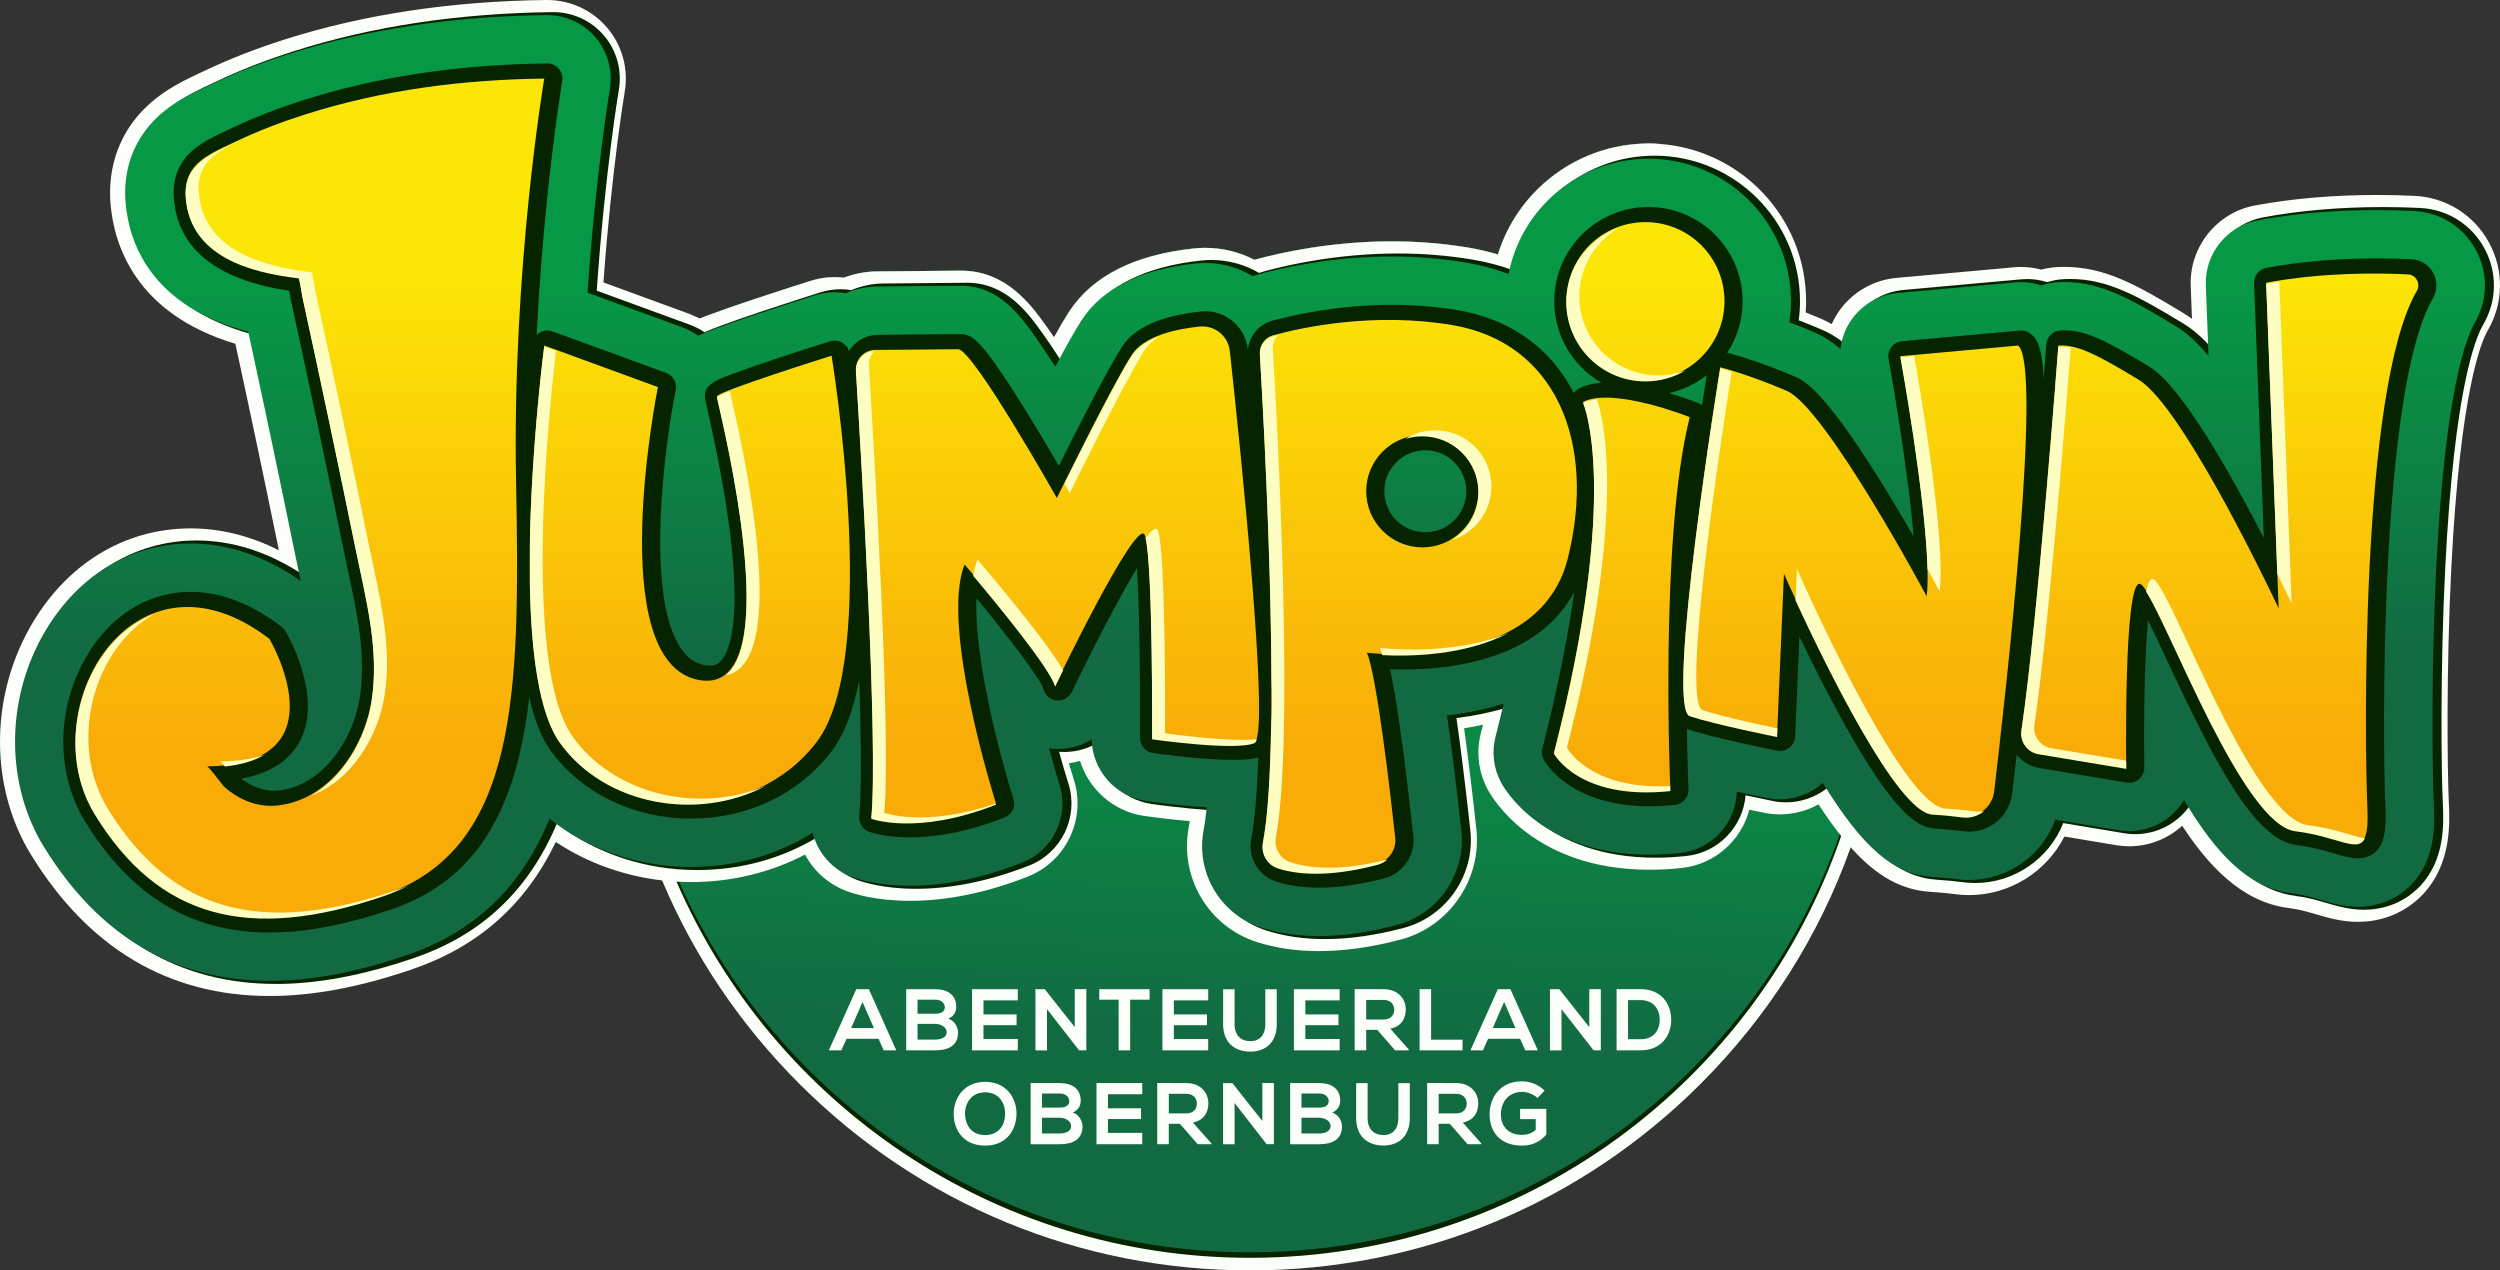 <?xml version="1.0" encoding="UTF-8"?><svg id="Ebene_2" data-name="Ebene 2" xmlns="http://www.w3.org/2000/svg" width="827.39" height="420.44" xmlns:xlink="http://www.w3.org/1999/xlink" viewBox="0 0 827.39 420.44"><rect x="0" y="0" width="827.39" height="420.44" fill="#333333" stroke="none"/><defs><style>.cls-1 {
        fill: url(#linear-gradient-2);
      }

      .cls-2 {
        fill: #fbfffa;
      }

      .cls-3 {
        fill: url(#linear-gradient-10);
      }

      .cls-4 {
        fill: url(#linear-gradient-4);
      }

      .cls-5 {
        fill: #fefec2;
      }

      .cls-6 {
        fill: url(#linear-gradient-3);
      }

      .cls-7 {
        fill: url(#linear-gradient-5);
      }

      .cls-8 {
        fill: #062400;
      }

      .cls-9 {
        fill: url(#linear-gradient-8);
      }

      .cls-10 {
        fill: url(#linear-gradient-7);
      }

      .cls-11 {
        fill: url(#linear-gradient-9);
      }

      .cls-12 {
        fill: url(#linear-gradient-6);
      }

      .cls-13 {
        fill: url(#linear-gradient);
      }

      .cls-14 {
        fill: #fcfef9;
      }</style><linearGradient id="linear-gradient" x1="414.05" y1="197.69" x2="408.56" y2="345.31" gradientUnits="userSpaceOnUse"><stop offset="0" stop-color="#079845"/><stop offset="1" stop-color="#126a43"/></linearGradient><linearGradient id="linear-gradient-2" x1="413.69" y1="93.79" x2="413.69" y2="217.17" xlink:href="#linear-gradient"/><linearGradient id="linear-gradient-3" x1="102.55" y1="40.13" x2="102.55" y2="263.45" gradientUnits="userSpaceOnUse"><stop offset=".22" stop-color="#fce607"/><stop offset=".93" stop-color="#f9ac08"/></linearGradient><linearGradient id="linear-gradient-4" x1="228.29" y1="40.13" x2="228.29" y2="263.45" xlink:href="#linear-gradient-3"/><linearGradient id="linear-gradient-5" x1="349.97" y1="40.13" x2="349.97" y2="263.45" xlink:href="#linear-gradient-3"/><linearGradient id="linear-gradient-6" x1="469.41" y1="40.13" x2="469.41" y2="263.45" xlink:href="#linear-gradient-3"/><linearGradient id="linear-gradient-7" x1="536.76" y1="40.13" x2="536.76" y2="263.45" xlink:href="#linear-gradient-3"/><linearGradient id="linear-gradient-8" x1="613.88" y1="40.13" x2="613.88" y2="263.45" xlink:href="#linear-gradient-3"/><linearGradient id="linear-gradient-9" x1="734.65" y1="40.13" x2="734.65" y2="263.45" xlink:href="#linear-gradient-3"/><linearGradient id="linear-gradient-10" x1="544.56" y1="40.13" x2="544.56" y2="263.45" xlink:href="#linear-gradient-3"/></defs><g id="Layer_1" data-name="Layer 1"><g><path class="cls-2" d="M624.69,209.45c0,11.22-.87,22.3-2.58,33.17-.35,2.26-.74,4.51-1.17,6.74-.02.1-.04.2-.06.29-.35,1.86-.73,3.72-1.14,5.56-1.42,6.47-3.15,12.85-5.17,19.12-.07.22-.14.43-.21.65-.59,1.83-1.21,3.64-1.86,5.45-10.35,29.08-27.13,55.73-49.61,78.21-39.85,39.86-92.84,61.8-149.2,61.8s-109.34-21.94-149.19-61.8c-19.63-19.62-34.91-42.43-45.37-67.26-.64-1.53-1.27-3.06-1.87-4.6-.1-.24-.2-.49-.29-.73-2.25-5.8-4.25-11.69-5.97-17.68-.48-1.65-.94-3.31-1.37-4.97-.05-.14-.08-.28-.11-.43-.33-1.23-.64-2.46-.93-3.69-3.89-16.13-5.89-32.82-5.89-49.83,0-26.44,4.83-52.14,14.07-76.09t.01-.02c1.27-3.28,2.62-6.54,4.05-9.76,2.17-4.87,4.53-9.66,7.08-14.35.28-.53.57-1.06.85-1.58.52-.93,1.04-1.86,1.58-2.79.4.18.79.39,1.17.6.99-.4,1.98-.78,2.95-1.14.21-.08.42-.16.63-.24.24-.09.49-.18.75-.27,3.35-1.24,7.77-2.79,13.16-4.59,9.13-3.06,18.33-5.96,19.34-6.28,2.57-.81,5.22-1.22,7.87-1.22.99,0,2.01.06,3.03.19,3.57-1.35,7.29-2.05,11.09-2.09,7.11-.07,24.04-.24,27.76-.24,15.08,0,23.38,11.64,28.34,18.6.76,1.06,1.56,2.21,2.4,3.45,1.97-3.55,3.62-6.34,4.91-8.34,7.7-11.89,21.65-18.98,41.47-21.07,1.25-.13,2.49-.19,3.7-.19,5.67,0,11.24,1.36,16.23,3.96.1-.03.2-.06.3-.08,8.24-2.25,25.07-6.03,45.21-6.03,8.75,0,17.34.71,25.54,2.11,3.26.56,6.45,1.3,9.55,2.22,6.39-20.61,25.04-35.33,46.75-36.61.72-.04,1.44-.07,2.16-.08.3-.01.61-.01.91-.01,1.2,0,2.4.04,3.58.12,1.68,1.42,3.34,2.86,4.98,4.33.64.56,1.27,1.14,1.9,1.72,2.33,2.13,4.62,4.32,6.87,6.57,11.44,11.44,21.4,23.96,29.79,37.33,1.02,1.61,2.01,3.24,2.97,4.88.93,1.57,1.83,3.15,2.72,4.74.45.81.9,1.62,1.34,2.45h0c6.8,12.65,12.27,25.92,16.33,39.69h0c1.76,5.94,3.26,11.96,4.49,18.06h0c2.75,13.71,4.16,27.77,4.16,42.05Z"/><path class="cls-8" d="M620.52,209.45c0,9.26-.61,18.37-1.79,27.3-.31,2.42-.67,4.81-1.08,7.2-.01.1-.03.2-.05.3-.33,1.97-.69,3.93-1.08,5.88-1.36,6.83-3.06,13.54-5.08,20.1-.07.25-.15.49-.23.73h0c-.59,1.93-1.21,3.83-1.87,5.72-27.9,81.23-104.96,139.6-195.65,139.6-84.97,0-157.96-51.23-189.79-124.49-.62-1.44-1.23-2.88-1.82-4.33-.12-.28-.23-.56-.34-.84-2.24-5.56-4.25-11.25-6-17.04-.49-1.6-.96-3.21-1.4-4.83-.04-.14-.08-.28-.12-.42-.28-1.04-.56-2.08-.83-3.12-4.26-16.54-6.53-33.89-6.53-51.76v-.36c.03-18.11,2.39-35.67,6.79-52.4t.01-.02c2.63-10.02,6-19.73,10.04-29.09,2.48-5.76,5.22-11.38,8.19-16.85.22-.4.44-.79.65-1.18,1.07-1.94,2.17-3.85,3.3-5.74,3.35-1.24,7.77-2.79,13.16-4.59,9.13-3.06,18.33-5.96,19.34-6.28,2.57-.81,5.22-1.22,7.87-1.22.99,0,2.01.06,3.03.19,3.57-1.35,7.29-2.05,11.09-2.09,7.11-.07,24.04-.24,27.76-.24,15.08,0,23.38,11.64,28.34,18.6.76,1.06,1.56,2.21,2.4,3.45,1.97-3.55,3.62-6.34,4.91-8.34,7.7-11.89,21.65-18.98,41.47-21.07,1.25-.13,2.49-.19,3.7-.19,5.67,0,11.24,1.36,16.23,3.96.1-.03.2-.06.3-.08,8.24-2.25,25.07-6.03,45.21-6.03,8.75,0,17.34.71,25.54,2.11,3.26.56,6.45,1.3,9.55,2.22,6.39-20.61,25.04-35.33,46.75-36.61,1.61,1.28,3.2,2.59,4.77,3.91.42.37.83.72,1.25,1.1h.01c17.38,14.94,32.24,32.73,43.87,52.63.37.63.73,1.26,1.09,1.89,5.52,9.68,10.28,19.85,14.2,30.42,2.28,6.14,4.27,12.41,5.96,18.81,4.37,16.48,6.75,33.78,6.87,51.61.01.49.01.99.01,1.48Z"/><path class="cls-13" d="M620.51,207.62v.35c-.02,9.14-.62,18.13-1.79,26.95-.06.49-.13.97-.2,1.45-.26,1.93-.55,3.84-.88,5.75-.01.1-.03.2-.05.3-.06.36-.12.73-.19,1.09-.01.1-.03.21-.06.31-.25,1.5-.53,2.99-.83,4.48-.09.45-.18.9-.28,1.35-1.31,6.36-2.91,12.62-4.8,18.75-.07.25-.15.5-.23.74-.05.18-.11.35-.17.53-.07.25-.15.5-.23.74-.47,1.49-.96,2.97-1.47,4.44-.14.42-.29.84-.44,1.25-28.25,80.58-104.99,138.35-195.21,138.35-84.25,0-156.72-50.36-188.96-122.63-.29-.62-.56-1.24-.83-1.86-.35-.8-.69-1.61-1.02-2.41-.13-.29-.25-.58-.36-.87-.15-.35-.3-.7-.44-1.05-.12-.28-.23-.56-.34-.84-1.99-4.94-3.8-9.97-5.4-15.09-.2-.65-.4-1.3-.6-1.95-.29-.96-.58-1.91-.85-2.88-.04-.14-.08-.28-.12-.42-.15-.51-.29-1.02-.43-1.53-.04-.14-.08-.28-.12-.42-.1-.37-.2-.74-.29-1.11-.19-.67-.37-1.34-.54-2.01-4.14-16.09-6.4-32.94-6.52-50.29-.01-.49-.01-.98-.01-1.47,0-18.24,2.36-35.93,6.8-52.78.1-.38.2-.75.31-1.12,2.51-9.4,5.69-18.52,9.46-27.33.09-.22.18-.43.27-.64,2.18-5.05,4.55-10,7.11-14.83.32-.61.65-1.22.98-1.83.03-.06.07-.13.1-.19.22-.4.44-.79.65-1.18.63-1.14,1.27-2.28,1.93-3.4.21-.08.42-.16.63-.24.24-.09.49-.18.75-.27,3.35-1.24,7.77-2.79,13.16-4.59,9.13-3.06,18.33-5.96,19.34-6.28,2.57-.81,5.22-1.22,7.87-1.22.99,0,2.01.06,3.03.19,3.57-1.35,7.29-2.05,11.09-2.09,7.11-.07,24.04-.24,27.76-.24,15.08,0,23.38,11.64,28.34,18.6.76,1.06,1.56,2.21,2.4,3.45,1.97-3.55,3.62-6.34,4.91-8.34,7.7-11.89,21.65-18.98,41.47-21.07,1.25-.13,2.49-.19,3.7-.19,5.67,0,11.24,1.36,16.23,3.96.1-.03.2-.06.3-.08,8.24-2.25,25.07-6.03,45.21-6.03,8.75,0,17.34.71,25.54,2.11,3.26.56,6.45,1.3,9.55,2.22,6.39-20.61,25.04-35.33,46.75-36.61.72-.04,1.44-.07,2.16-.08.87.72,1.74,1.44,2.6,2.16.42.37.84.73,1.26,1.1.29.25.59.51.88.77.48.41.96.83,1.43,1.25,16.39,14.51,30.45,31.6,41.56,50.61.06.1.12.2.17.3.31.53.62,1.06.92,1.59.44.78.88,1.55,1.3,2.34,4.98,8.97,9.29,18.36,12.9,28.08.43,1.15.84,2.31,1.25,3.47,1.77,5.03,3.34,10.14,4.71,15.34.27,1,.52,2.01.78,3.02,3.98,16.03,6.1,32.81,6.1,50.07Z"/><g><path class="cls-14" d="M823.31,109.41c-2.06,3.54-9.02,19.64-12.02,78.23-1.75,34.19-1.3,67.93-.83,78.07.31,6.59.94,20.3-8.69,30.38-5.53,5.8-13.12,9-21.37,9-5.36,0-9.86-1.32-13.84-2.48-2.96-.87-5.75-1.68-9.07-2.09-15.81-1.92-27.02-14.61-35.28-27.23-.19.17-.38.34-.57.51-4.71,4.05-10.73,6.28-16.95,6.28-1.43,0-2.88-.12-4.29-.36l-17.18-2.86c-5.96,11.74-18.16,19.38-31.53,19.38-1.57,0-3.17-.11-4.73-.32-2.33-.31-5.05-.57-8.09-.76-9.47-.59-17.75-5.07-26.37-14.73-1.05-1.17-2.11-2.42-3.16-3.75-.15-.19-.31-.39-.45-.58-2.31-2.92-4.65-6.21-7.06-9.89-3.86,2.16-8.26,3.32-12.71,3.32-1.69,0-3.39-.17-5.05-.49-.92-.19-2.76-.56-5.12-1.06-2.68,10.24-11.5,18.14-22.4,19.29-3.63.39-7.22.58-10.64.58-38.37,0-52.15-23.91-53.59-26.64-3.04-5.74-3.83-12.35-2.21-18.64.23-.9.46-1.81.69-2.73-2.04.45-4.13.85-6.25,1.19,1.29,9.32,2.65,20.53,4.06,33.4,1.82,16.59-8.96,32.29-25.09,36.54-9.58,2.53-18.67,3.81-27.01,3.81-7.44,0-14.35-1.01-20.55-3-15.99-5.11-25.68-21.43-22.53-37.98.12-.62.24-1.31.35-2.04-7.05-.61-13.14-1.44-15.13-1.72-10.1-1.45-18.3-8.8-21.21-18.21-1.21.35-2.44.62-3.68.79.55,1.92,1.11,3.75,1.64,5.43,4.14,13-2.57,27.09-15.26,32.08-13.54,5.32-26.66,8.01-39,8.01-11.56,0-19-2.48-21-3.24-5.94-2.25-10.78-6.57-13.71-12.07-11.42,5.97-24.34,9.1-37.71,9.1-1.34,0-2.67-.03-4-.11-.28,0-.55-.01-.82-.03-1.6-.09-3.19-.23-4.77-.41-12.73-1.47-24.83-5.84-35.18-12.72-10.07,20.88-25.76,34.72-47.8,42.22-17.31,5.89-32.67,8.75-46.95,8.75-33.35,0-59.92-15.75-78.98-46.82-13.46-21.95-13.64-51.35-.46-74.9,11.75-20.99,31.18-33.03,53.3-33.03,9.89,0,19.68,2.43,29.24,7.25-4.91-23.96-9.64-46.39-14.4-68.35-33.32-10-40.21-33.11-41.31-46.23-.79-9.43,1.41-18.31,6.35-25.69,6.68-9.95,16.48-14.55,22.97-17.59.57-.26,1.11-.52,1.65-.77,8.24-3.93,16.93-7.33,26.57-10.41C120.25,4.77,149.42.37,180.82,0h.25c7.65,0,14.87,3.32,19.82,9.11,5.03,5.88,7.16,13.63,5.87,21.25-.05.26-4.38,26.25-7.05,63.11l27.95,10.23c.91.34,1.81.72,2.68,1.16.4.18.79.39,1.17.6.99-.4,1.98-.78,2.95-1.14.21-.08.42-.16.63-.24.24-.09.49-.18.75-.27,3.35-1.24,7.77-2.79,13.16-4.59,9.13-3.06,18.33-5.96,19.34-6.28,2.57-.81,5.22-1.22,7.87-1.22.99,0,2.01.06,3.03.19,3.57-1.35,7.29-2.05,11.09-2.09,7.11-.07,24.04-.24,27.76-.24,15.08,0,23.38,11.64,28.34,18.6.76,1.06,1.56,2.21,2.4,3.45,1.97-3.55,3.62-6.34,4.91-8.34,7.7-11.89,21.65-18.98,41.47-21.07,1.25-.13,2.49-.19,3.7-.19,5.67,0,11.24,1.36,16.23,3.96.1-.03.2-.06.3-.08,8.24-2.25,25.07-6.03,45.21-6.03,8.75,0,17.34.71,25.54,2.11,3.26.56,6.45,1.3,9.55,2.22,6.39-20.61,25.04-35.33,46.75-36.61.72-.04,1.44-.07,2.16-.08.3-.01.61-.01.91-.01,1.2,0,2.4.04,3.58.12,27.1,1.85,48.59,24.49,48.59,52.05,0,1.23-.05,2.46-.14,3.7,1.68.67,3.35,1.36,4.99,2.06,1.23.53,2.43,1.13,3.63,1.83.81-1.82,1.82-3.54,3.03-5.13,4.42-5.81,11.11-9.51,18.37-10.16l38.98-3.52c.76-.07,1.55-.1,2.33-.1,2.22,0,4.44.29,6.63.87,1.74-.46,3.54-.75,5.34-.84.74-.04,1.51-.06,2.29-.06,13.24,0,23.61,5.71,39.11,15.1.8.49,1.85,1.12,3.16,2.09l-.42-10.96c-.49-12.79,8.63-24.21,21.22-26.55,12.39-2.31,25.99-3.48,40.41-3.48,4.22,0,8.43.1,12.52.3,10.43.53,19.62,6.31,24.59,15.49,4.98,9.18,4.81,20.05-.46,29.09Z"/><path class="cls-8" d="M91.2,325.63c-31.86,0-57.28-15.11-75.57-44.92-12.72-20.74-12.87-48.55-.38-70.85,11.02-19.69,29.18-30.99,49.81-30.99,11.84,0,23.59,3.76,34.96,11.17-.3-1.43-.6-2.85-.89-4.26-5.42-26.5-10.59-51.11-15.83-75.19-33-8.96-39.69-30.99-40.72-43.38-.71-8.51,1.26-16.5,5.69-23.12,6.05-9.03,14.89-13.17,21.34-16.19.57-.27,1.12-.53,1.67-.79,8.08-3.85,16.6-7.19,26.07-10.2,25.74-8.2,54.52-12.54,85.52-12.9h.2c6.48,0,12.6,2.81,16.78,7.71,4.25,4.98,6.06,11.53,4.96,17.98-.05.27-4.64,27.71-7.31,66.5l30.78,11.26c1.73.64,3.37,1.47,4.88,2.5,1.73-.78,3.48-1.44,5.32-2.13,3.39-1.27,8.02-2.89,13.78-4.82,9.08-3.04,18.26-5.94,19.28-6.26,2.18-.68,4.42-1.03,6.66-1.03,1.14,0,2.33.1,3.53.3,3.41-1.42,6.98-2.16,10.63-2.2,8.84-.09,24.19-.24,27.73-.24,13.01,0,20.27,10.18,25.08,16.92,1.76,2.47,3.77,5.45,5.99,8.89,3.39-6.34,6.06-11.02,7.94-13.92,7.01-10.83,19.97-17.31,38.52-19.26,1.11-.12,2.21-.17,3.28-.17,5.57,0,11.03,1.48,15.81,4.29.6-.21,1.2-.4,1.78-.56,8.05-2.2,24.48-5.88,44.16-5.88,8.52,0,16.89.69,24.86,2.05,4.5.77,8.87,1.91,13,3.39,4.83-21.98,24.42-37.81,47.04-37.81,26.56,0,48.17,21.61,48.17,48.17,0,2.1-.14,4.22-.42,6.31,2.59.99,5.17,2.04,7.69,3.12,2.55,1.09,4.93,2.53,7.37,4.46.65-3.27,2.04-6.36,4.06-9.02,3.74-4.91,9.4-8.04,15.54-8.6l38.98-3.52c.65-.06,1.32-.09,1.98-.09,2.22,0,4.45.35,6.63,1.04,1.8-.58,3.67-.92,5.54-1.01.68-.03,1.38-.05,2.08-.05,12.2,0,22.14,5.49,37.04,14.52,1.88,1.14,4.88,2.96,9.59,8.14l-.79-20.58c-.42-10.83,7.3-20.49,17.96-22.47,12.15-2.27,25.5-3.41,39.68-3.41,4.16,0,8.3.1,12.33.3,9.02.45,16.97,5.46,21.27,13.4,4.31,7.94,4.16,17.35-.4,25.17-2.79,4.79-9.6,22.17-12.56,80.04-1.76,34.34-1.31,68.26-.83,78.46.3,6.5.86,18.58-7.59,27.43-4.77,5-11.33,7.76-18.48,7.76-4.78,0-8.82-1.18-12.72-2.32-2.98-.87-6.06-1.77-9.71-2.22-12.65-1.54-23.55-10.79-35.22-29.91-1.06,1.52-2.31,2.9-3.72,4.12-3.98,3.43-9.08,5.32-14.34,5.32-1.22,0-2.44-.1-3.63-.3l-20.21-3.37c-4.71,11.9-16.32,19.83-29.16,19.83-1.39,0-2.81-.09-4.2-.28-2.42-.33-5.24-.59-8.37-.79-12.57-.79-23.08-9.66-36.12-30.56-.1.08-.2.16-.3.24-3.85,3.02-8.68,4.69-13.58,4.69-1.43,0-2.87-.14-4.28-.42-1.38-.28-4.88-.99-9.12-1.91-.85,10.44-9.07,18.98-19.59,20.09-3.5.37-6.94.56-10.23.56-36.02,0-48.72-22-50.05-24.51-2.57-4.85-3.23-10.45-1.87-15.77.79-3.07,1.56-6.17,2.29-9.26-5.1,1.5-10.55,2.62-16.24,3.33,1.44,10.01,2.99,22.53,4.6,37.24,1.61,14.63-7.91,28.49-22.13,32.23-9.25,2.44-17.99,3.68-25.99,3.68-7.02,0-13.52-.95-19.32-2.81-14.08-4.49-22.6-18.86-19.83-33.42.34-1.79.65-3.96.92-6.45-8.86-.61-17.4-1.79-19.08-2.03-10.04-1.43-17.86-9.77-18.81-19.74-3.16,1.66-6.65,2.53-10.2,2.53-.56,0-1.12-.02-1.67-.06,1.03,3.76,2.08,7.35,3.07,10.46,3.5,11-2.18,22.92-12.92,27.15-13.07,5.13-25.7,7.73-37.53,7.73-10.88,0-17.74-2.28-19.58-2.98-6.32-2.39-11.17-7.57-13.19-14-11.74,7.05-25.42,10.77-39.65,10.77-17.05,0-33.47-5.44-46.41-15.36-9.46,22.31-25,36.89-47.45,44.52-16.89,5.75-31.82,8.54-45.66,8.54Z"/><path class="cls-1" d="M819.38,82.7c-4.13-7.63-11.77-12.44-20.44-12.87-4-.2-8.13-.3-12.28-.3-14.12,0-27.41,1.14-39.49,3.4-10.17,1.89-17.54,11.12-17.14,21.45l.9,23.4c-5.7-6.71-9.2-8.84-11.22-10.06-14.76-8.95-24.58-14.38-36.53-14.38-.69,0-1.37.02-2.03.05-1.95.1-3.82.47-5.59,1.07-2.13-.71-4.36-1.09-6.63-1.09-.63,0-1.27.03-1.89.08l-38.98,3.52c-5.86.53-11.27,3.52-14.83,8.21-2.3,3.02-3.71,6.59-4.14,10.29-3.11-2.66-5.85-4.29-8.48-5.42-3-1.29-5.81-2.41-8.4-3.39.34-2.27.52-4.6.52-6.96,0-26.01-21.16-47.17-47.17-47.17-22.93,0-42.07,16.44-46.29,38.15-4.39-1.66-9.04-2.91-13.92-3.75-7.92-1.35-16.23-2.04-24.69-2.04-19.56,0-35.89,3.66-43.9,5.84-.73.2-1.45.43-2.15.69-4.59-2.79-9.97-4.39-15.7-4.39-1.04,0-2.1.06-3.18.17-18.24,1.92-30.96,8.25-37.79,18.81-2.21,3.41-5.31,8.97-8.69,15.35-2.58-4.04-4.89-7.48-6.89-10.28-4.69-6.57-11.77-16.5-24.27-16.5-3.88,0-22.2.18-27.72.24-3.64.04-7.22.82-10.52,2.23-1.2-.21-2.42-.33-3.65-.33-2.14,0-4.26.33-6.36.99-1.68.53-10.5,3.32-19.26,6.25-5.74,1.92-10.36,3.54-13.74,4.8-1.99.75-3.91,1.47-5.78,2.34-1.54-1.11-3.25-2.02-5.12-2.71l-31.49-11.52c2.64-38.86,7.3-66.95,7.37-67.35,1.05-6.16-.68-12.41-4.74-17.16-4-4.67-9.81-7.36-16.02-7.36-.06,0-.12,0-.19,0-30.91.36-59.58,4.68-85.23,12.86-9.42,3-17.9,6.32-25.94,10.15-.55.26-1.1.52-1.68.79-6.35,2.97-15.04,7.05-20.93,15.85-4.31,6.43-6.22,14.2-5.52,22.48,1.07,12.73,7.95,34.04,40.58,42.65,5.27,24.23,10.5,49.1,15.96,75.8.45,2.21.92,4.42,1.4,6.67-11.84-8.22-24.08-12.38-36.45-12.38-20.26,0-38.1,11.11-48.94,30.47-12.31,21.99-12.17,49.41.36,69.84,18.09,29.49,43.22,44.44,74.71,44.44,13.73,0,28.56-2.78,45.34-8.48,22.47-7.64,38.07-22.5,47.35-45.17,12.78,10.18,29.31,15.95,46.83,15.95,14.69,0,28.54-3.98,40.26-11.31,1.63,6.56,6.37,12.12,12.94,14.61,1.8.68,8.52,2.91,19.23,2.92h0c11.71,0,24.21-2.58,37.17-7.66,10.26-4.03,15.67-15.41,12.33-25.91-1.07-3.36-2.26-7.43-3.46-11.91.36.05.73.09,1.1.13.63.06,1.28.09,1.92.09,3.98,0,7.82-1.15,11.1-3.2.18,10.23,7.85,18.96,18.05,20.42,2.13.3,11.01,1.51,20.04,2.09-.3,2.9-.64,5.44-1.04,7.56-2.68,14.06,5.57,27.94,19.15,32.28,5.7,1.83,12.1,2.76,19.01,2.76,7.91,0,16.57-1.23,25.74-3.65,13.75-3.62,22.95-17.01,21.39-31.15-1.67-15.27-3.25-28.04-4.74-38.22,6.72-.77,12.98-2.09,18.75-3.92-.83,3.54-1.73,7.19-2.7,10.98-1.3,5.08-.67,10.42,1.79,15.05,1.3,2.46,13.74,23.98,49.17,23.98h0c3.26,0,6.66-.19,10.12-.55,10.52-1.11,18.49-9.91,18.76-20.33,4.78,1.05,8.74,1.86,10.25,2.16,1.34.27,2.72.4,4.09.4,4.68,0,9.28-1.59,12.96-4.48.4-.31.78-.63,1.15-.97,13.42,21.78,23.72,30.32,35.95,31.08,3.15.2,6,.46,8.44.79,1.35.18,2.71.27,4.06.27,12.97,0,24.23-8.21,28.52-19.95l21.02,3.5c1.14.19,2.31.29,3.47.29,5.02,0,9.89-1.8,13.69-5.07,1.77-1.52,3.25-3.3,4.4-5.25,10.77,18.02,21.51,29.12,35.32,30.81,3.72.45,6.84,1.36,9.86,2.25,3.83,1.12,7.79,2.28,12.44,2.28,6.87,0,13.18-2.65,17.76-7.45,8.15-8.54,7.61-20.35,7.31-26.7-.48-10.22-.93-44.19.83-78.56,2.97-58.09,9.87-75.65,12.7-80.5,4.38-7.51,4.52-16.56.39-24.19Z"/><g><path class="cls-8" d="M89.2,308.63c-25.91,0-45.88-12.04-61.07-36.81-9.55-15.58-9.57-36.64-.04-53.66,7.93-14.17,20.68-22.29,34.98-22.29,9.96,0,20.11,3.9,30.15,11.58.51.39.94.87,1.26,1.42.53.89,12.87,22.03,4.52,36.87-3.53,6.28-9.96,10.29-19.16,11.97,3.36,2.58,7.17,3.98,10.85,3.98.51,0,1.03-.03,1.54-.08,14.56-1.5,24.68-16.88,26.82-30.59,2.16-13.86-.74-27.43-3.81-41.8-.49-2.28-.98-4.57-1.44-6.85-6.01-29.41-11.75-56.61-17.56-83.16-.03-.17-.09-.5-.17-.97-.13-.79-.24-1.46-.34-2.01-23.95-3.57-36.8-13.8-38.19-30.44-.39-4.69.57-8.81,2.87-12.24,3.42-5.11,9.02-7.73,14.44-10.27.59-.27,1.18-.55,1.76-.83,7.38-3.51,15.2-6.57,23.92-9.35,24.13-7.69,51.24-11.76,80.56-12.1h.06c1.46,0,2.85.64,3.8,1.75.96,1.13,1.38,2.62,1.13,4.08-.11.63-10.6,63.37-9.25,132.67.69,35.29.79,66.44-4.95,90.4-6.52,27.22-20.01,43.45-42.46,51.09-15.09,5.13-28.24,7.63-40.19,7.63Z"/><path class="cls-6" d="M63.54,56.34c2.97-4.43,8.64-6.72,14.2-9.37,7.53-3.59,15.34-6.57,23.28-9.1,25.5-8.13,52.39-11.56,79.1-11.86,0,0-10.7,62.98-9.32,133.61s.46,121.53-44.03,136.66-74.29,7.34-95.39-27.06,12.84-92.18,57.78-57.78c0,0,24.76,41.73-20.63,42.19.57,0,5.06,6.21,5.79,6.86,4.8,4.22,10.93,6.77,17.4,6.11,17.21-1.77,28.78-18.95,31.25-34.79,2.66-17.1-1.9-33.77-5.3-50.42-5.67-27.77-11.52-55.54-17.57-83.23-.08-.4-1-6.38-1.31-6.42-15.98-1.88-35.69-7.16-37.3-26.36-.32-3.83.49-6.73,2.04-9.04Z"/><path class="cls-8" d="M228.72,270.93c-18.94,0-36.3-8.41-46.45-22.49-8.53-11.83-12.11-38.25-10.65-78.54,1.07-29.4,4.51-55.92,4.55-56.19.2-1.5,1.07-2.84,2.37-3.63.79-.48,1.69-.72,2.59-.72.58,0,1.16.1,1.72.3l37.61,13.76c2.32.85,3.67,3.26,3.18,5.68-3.58,17.74-10.26,67.66,1.62,85.37,2.14,3.19,4.72,5.04,7.88,5.65.63.12,1.23.18,1.77.18,1.73,0,2.94-.59,4.05-1.99,3.28-4.11,9.37-20.44-4.89-83.06-.71-3.12-.77-3.38-.77-4.09,0-3.99,3.45-5.28,9.17-7.43,3.2-1.2,7.64-2.75,13.2-4.61,9.41-3.15,18.95-6.15,19.04-6.18.49-.15,1-.23,1.5-.23.91,0,1.82.25,2.62.74,1.23.76,2.08,2.01,2.31,3.44.69,4.16,16.6,102.14-5.85,131.64-10.82,14.23-27.8,22.39-46.57,22.39Z"/><path class="cls-4" d="M180.13,114.36s-13.76,104.87,5.2,131.16c18.96,26.29,63.59,28.13,84.99,0,21.4-28.13,4.89-127.8,4.89-127.8,0,0-37.91,11.92-37.91,13.45s25.68,99.97-6.11,93.86c-31.8-6.11-13.45-96.92-13.45-96.92l-37.61-13.76Z"/><path class="cls-8" d="M301.14,277.14c-8.35,0-13.04-1.68-13.55-1.88-2.11-.8-3.43-2.91-3.21-5.16,1.84-19.01-1.42-88.51-5.09-147.2-.19-3.1.91-6.18,3.02-8.46,2.12-2.28,5.12-3.6,8.23-3.63,5.5-.06,23.76-.24,27.56-.24,3.26,0,5.89,2.29,11.24,9.79,2.98,4.18,6.74,9.97,11.19,17.21,3.67,5.99,7.23,12.01,9.91,16.62,5.79-11.64,16.09-32,20.94-39.5,4.08-6.3,12.84-10.2,26.03-11.59.5-.05,1-.08,1.5-.08,7.24,0,13.29,5.43,14.07,12.62,1.74,16.03,5.01,47.11,7.28,75.08,1.29,15.91,2.07,28.57,2.33,37.64.46,16.7-.67,20.07-4.3,21.71-2.17.98-5.32,1.41-10.23,1.41-10.64,0-25.82-2.15-26.46-2.24-2.47-.35-4.31-2.48-4.29-4.98.1-20.92-.25-43.72-1.02-56.23-5.67,9.33-14.38,26.03-21.57,40.99-.84,1.74-2.6,2.83-4.5,2.83-.15,0-.29,0-.44-.02-2.07-.18-3.82-1.63-4.38-3.63-.94-3.37-11.28-16.96-22.22-30.17-.95,19.52,8,53.06,12.23,66.37.8,2.51-.49,5.21-2.94,6.17-11.08,4.35-21.61,6.55-31.32,6.55h0Z"/><path class="cls-7" d="M283.28,122.6c1.65,26.48,7.45,123.51,5.08,147.99,0,0,14.98,5.67,41.27-4.66,0,0-18.65-58.63-10.39-79.11,0,0,27.82,32.41,29.96,40.05,0,0,26.9-55.95,29.66-49.83s2.45,67.26,2.45,67.26c0,0,27.82,3.97,33.94,1.22,5.18-2.33-4.99-99.58-8.23-129.33-.55-5.02-5.05-8.64-10.07-8.11-7.78.82-18.32,3.09-22.36,9.34-6.73,10.39-24.81,47.4-24.81,47.4,0,0-27.78-49.24-32.67-49.24-3.39,0-18.53.15-27.51.24-3.66.04-6.54,3.13-6.31,6.78Z"/><path class="cls-8" d="M527.18,150.82s0-.04,0-.06c-.01-.12-.02-.22-.05-.33,0-.03,0-.07,0-.1-1.03-7.35-3.12-14.15-6.26-20.23-.85-1.68-1.8-3.31-2.82-4.88-7.92-12.13-20.16-19.92-35.37-22.53-7.04-1.2-14.44-1.81-22.01-1.81-17.69,0-32.44,3.31-39.67,5.28-4.44,1.22-7.61,5.11-7.99,9.59h0v.02c-.04.51-.05,1.03-.02,1.55,1.01,16.9,5.04,88.77,3.46,133.4-.4,11.12-1.14,20.56-2.37,27.02-1.16,6.12,2.42,12.16,8.33,14.04,4.12,1.33,8.87,2,14.12,2,6.53,0,13.82-1.05,21.67-3.12,6.14-1.62,10.25-7.61,9.55-13.94-2.11-19.35-4.98-42.63-7.67-55.22,1.25.04,2.63.07,4.12.07h.01c17.03,0,45.15-3.6,56.81-25.71,1.56-2.93,2.82-6.19,3.72-9.81,1.22-4.88,2.09-9.68,2.6-14.36,0-.02.01-.04.01-.06.01-.1.02-.19.03-.29h0c.77-7.17.7-14.05-.18-20.52ZM471.72,149.01c7.49,0,13.57,6.09,13.57,13.57s-6.08,13.58-13.57,13.58-13.57-6.09-13.57-13.58,6.09-13.57,13.57-13.57Z"/><path class="cls-12" d="M480.81,107.62c-25.99-4.44-49.8.71-59.51,3.36-2.65.73-4.44,3.16-4.34,5.88-.01.02-.01.05,0,.08v.08c.67,11.21,2.35,41.16,3.24,72.95v.03c.02.56.03,1.12.04,1.68.08,2.69.15,5.39.2,8.09.07,2.7.12,5.41.16,8.1.03,1.35.05,2.69.06,4.03,0,.2.01.4.01.59.04,2.49.06,4.96.08,7.41.01,1.32.02,2.64.02,3.95v.05c.03,8.63-.05,16.92-.28,24.52-.38,12.48-1.16,23.1-2.52,30.25-.1.51-.14,1.04-.12,1.54-.01.02-.01.03,0,.05.09,3.04,2.07,5.8,5.07,6.76,5.91,1.9,16.38,3.18,32.98-1.2.92-.24,1.76-.64,2.5-1.16h.01c2.32-1.63,3.68-4.43,3.35-7.4-1.7-15.54-6.12-53.63-9.38-61.25,0,0,1.86.24,4.98.41,7.94.42,24.02.35,37.93-5.48h.01c10.71-4.48,20.14-12.39,23.57-26.11,9.63-38.53-4.12-71.41-38.06-77.21ZM452.15,162.58c0-8.79,6.11-16.16,14.33-18.08h.01c1.36-.32,2.77-.49,4.23-.49,10.26,0,18.57,8.32,18.57,18.57v.28c-.15,10.13-8.41,18.3-18.57,18.3s-18.57-8.32-18.57-18.58Z"/><path class="cls-8" d="M545.9,266.85c-26.53,0-34.69-14.84-35.03-15.48-.58-1.1-.73-2.38-.42-3.58,21.78-84.91,10.04-112.46,9.92-112.73-1.1-2.45-.08-5.33,2.32-6.53,2.61-1.31,5.81-1.94,9.78-1.94,12.44,0,28.93,6.54,29.62,6.81,2.33.93,3.6,3.44,2.99,5.87-9.8,38.74-6.31,121.09-6.27,121.92.12,2.64-1.84,4.91-4.47,5.19-2.9.31-5.74.46-8.43.46h0Z"/><path class="cls-10" d="M523.92,133.01s12.84,28.43-9.63,116.03c0,0,8.25,15.59,38.52,12.38,0,0-3.67-83.46,6.42-123.36,0,0-25.22-10.09-35.31-5.04Z"/><path class="cls-8" d="M651.69,275.24c-.64,0-1.29-.04-1.93-.13-2.82-.38-6.05-.68-9.58-.91-5.92-.37-14.6-5.73-34.15-42.66-3.85-7.27-7.46-14.56-10.5-20.87l-1.41,33.08c-.06,1.46-.76,2.82-1.91,3.72-.89.7-1.98,1.07-3.09,1.07-.33,0-.65-.03-.98-.1-.86-.17-21.04-4.22-29.49-7.04-4.88-1.63-6.17-7.49-5.32-24.15.5-9.78,1.81-23.17,3.89-39.8,3.52-28.2,8.12-56.43,8.17-56.71.23-1.38,1.02-2.6,2.19-3.37.82-.54,1.78-.82,2.75-.82.41,0,.81.05,1.21.15.39.1,9.71,2.45,22.77,8.05,4.07,1.75,11.64,7.59,30.27,38.05,3.13,5.12,6.12,10.2,8.74,14.75-2.06-24.39-8.21-58.32-8.3-58.77-.25-1.38.09-2.81.94-3.92.85-1.12,2.13-1.83,3.53-1.95l38.98-3.52c.15-.01.3-.02.45-.02,1.16,0,2.28.4,3.18,1.14,2.88,2.38,7.23,5.97,2.38,67.85-2.47,31.58-6.41,66.3-8.53,84.19-.86,7.24-6.99,12.7-14.26,12.7Z"/><path class="cls-9" d="M569.32,121.54s-18.34,112.36-10.09,115.11,28.89,6.88,28.89,6.88l2.29-53.65s34.39,78.41,49.07,79.33c4.04.25,7.31.59,9.94.94,5.19.7,9.94-3,10.56-8.2,4.02-33.87,16.04-140.91,7.94-147.59l-38.98,3.52s11.01,60.31,8.71,79.46c0,0-33.48-62.49-46.32-67.99s-22.01-7.8-22.01-7.8Z"/><path class="cls-8" d="M780.4,284.09c-2.35,0-4.82-.72-7.95-1.64-3.29-.96-7.4-2.16-12.42-2.77-14.04-1.71-27.37-28.01-43.35-62.2-1.93-4.14-3.99-8.54-5.79-12.2-1.05,11.37-1.46,31.23-1.21,48.73.02,1.48-.62,2.9-1.74,3.86-.91.79-2.07,1.21-3.26,1.21-.27,0-.55-.02-.82-.07l-29.04-4.84c-6.33-1.05-10.71-7.07-9.76-13.41,5.3-35.53,12.1-125.87,12.17-126.78.19-2.51,2.21-4.49,4.73-4.62.41-.02.81-.03,1.21-.03,7.07,0,13.55,3.16,28.23,12.06,10.64,6.45,27.08,35.78,37.83,56.69l-3.23-84.32c-.1-2.48,1.64-4.65,4.08-5.11,11.13-2.08,23.43-3.13,36.56-3.13,3.88,0,7.75.09,11.48.28,3.04.15,5.72,1.84,7.17,4.51,1.45,2.68,1.4,5.87-.14,8.51-17.74,30.45-16.63,147.57-15.69,167.86.32,6.99-.05,11.92-2.9,14.9-1.09,1.14-3.04,2.5-6.18,2.5Z"/><path class="cls-11" d="M681.22,114.36s-6.83,91.02-12.21,127.14c-.55,3.69,1.97,7.13,5.64,7.74l29.04,4.84s-.92-62.5,4.59-60.83c5.5,1.67,32.56,79.17,51.36,81.47s24.76,11.92,23.85-7.8c-.86-18.55-2.54-138.18,16.36-170.6,1.39-2.38-.21-5.37-2.96-5.51-9.61-.48-28.14-.73-46.88,2.77l4.13,107.77s-31.18-66.5-46.32-75.67c-15.13-9.17-20.64-11.62-26.6-11.31Z"/><path class="cls-8" d="M545.56,130.85c-17.19,0-31.17-13.98-31.17-31.17s13.98-31.17,31.17-31.17,31.17,13.98,31.17,31.17-13.98,31.17-31.17,31.17Z"/><circle class="cls-3" cx="544.56" cy="99.68" r="26.17"/></g><g><path class="cls-5" d="M35.67,267.6c-13.42-21.88-4.56-53.23,15.23-64.28-22.74,8.65-33.88,42.88-19.52,66.28,21.1,34.39,50.9,42.19,95.39,27.06,3.03-1.03,5.85-2.23,8.49-3.59-1.36.57-2.76,1.1-4.21,1.59-44.48,15.13-74.29,7.34-95.39-27.06Z"/><path class="cls-5" d="M74.45,253.68c5.66-.6,9.94-1.99,13.12-3.91-3.8,1.36-8.63,2.17-14.75,2.23.19,0,.84.71,1.63,1.67Z"/><path class="cls-5" d="M127.27,230.19c2.66-17.1-1.9-33.77-5.3-50.42-5.67-27.77-11.52-55.54-17.57-83.23-.08-.4-1-6.38-1.31-6.42-15.98-1.88-35.69-7.16-37.3-26.36-.32-3.83.49-6.73,2.04-9.04,2.4-3.57,6.55-5.76,10.99-7.86-.36.17-.72.32-1.08.49-5.57,2.65-11.23,4.94-14.2,9.37-1.55,2.31-2.36,5.21-2.04,9.04,1.61,19.2,21.32,24.48,37.3,26.36.31.04,1.23,6.02,1.31,6.42,6.06,27.69,11.9,55.46,17.57,83.23,3.4,16.65,7.96,33.32,5.3,50.42-1.89,12.1-9.08,24.96-20.03,31.16,13.36-4.97,22.2-19.55,24.32-33.16Z"/><path class="cls-5" d="M189.61,243.91c-16.92-23.47-7.78-109.51-5.62-127.74l-3.87-1.42s-4.08,31.14-4.74,63.74c.04,5.27.04,10.41-.02,15.4.42,21.89,2.96,42.31,9.95,52.02,14.84,20.59,45.43,26.18,68.28,14.13-22.26,9.29-50.06,3.19-63.99-16.13Z"/><path class="cls-5" d="M241.59,129.57s.04-.1.1-.16c-2.68,1.04-4.39,1.84-4.39,2.16,0,1.35,19.93,77.93,2.92,91.93,24.29-4.55,1.37-92.49,1.37-93.93Z"/><path class="cls-5" d="M378.86,115.81c1.18-1.82,2.93-3.3,4.98-4.51-3.9,1.45-7.34,3.52-9.27,6.51-5.18,8.01-17.09,31.78-22.29,42.29,1.12,1.95,1.77,3.11,1.77,3.11,0,0,18.08-37.01,24.81-47.4Z"/><path class="cls-5" d="M292.64,268.98c2.37-24.48-3.42-121.51-5.08-147.99-.11-1.83.55-3.52,1.71-4.76-3.51.2-6.22,3.21-6,6.76,1.65,26.48,7.45,123.51,5.08,147.99,0,0,14.98,5.67,41.27-4.66,0,0-.04-.13-.12-.38-23.55,8.07-36.87,3.04-36.87,3.04Z"/><path class="cls-5" d="M322.08,190.56c7.14,8.47,25.4,30.56,27.12,36.7,0,0,1.01-2.1,2.66-5.44-6.42-11.08-28.33-36.61-28.33-36.61-.63,1.57-1.11,3.37-1.45,5.35Z"/><path class="cls-5" d="M385.59,242.69s.31-61.15-2.45-67.26c-.54-1.2-2.02,0-4.05,2.71,2.49,9.07,2.2,66.55,2.2,66.55,0,0,27.82,3.97,33.94,1.22.28-.13.52-.56.71-1.23-9.59.97-30.36-1.99-30.36-1.99Z"/><path class="cls-5" d="M499.33,209.45c-19.31,7.97-42.66,4.96-42.66,4.96.26.61.53,1.44.81,2.41,8.78.46,27.22.3,41.85-7.37Z"/><path class="cls-5" d="M427.21,285.42c-3.51-1.12-5.64-4.73-4.95-8.35,6.21-32.73.39-138.2-1.01-161.65-.1-1.71.54-3.31,1.68-4.47-.58.15-1.12.29-1.62.43-2.7.74-4.51,3.25-4.34,6.04.9,15.15,3.65,64.55,3.81,106.44.26,7.04.27,12.68-.08,16.17-.25,16.25-1.05,30.26-2.72,39.04-.69,3.62,1.44,7.23,4.95,8.35,5.91,1.9,16.38,3.18,32.98-1.2,1.24-.33,2.33-.93,3.23-1.74-15.98,4.05-26.14,2.8-31.92.94Z"/><path class="cls-5" d="M475.01,142.41c-3.63,0-7,1.06-9.85,2.85,1.76-.55,3.63-.85,5.57-.85,10.26,0,18.57,8.32,18.57,18.57,0,6.64-3.49,12.44-8.72,15.73,7.54-2.37,13.01-9.41,13.01-17.73,0-10.25-8.31-18.57-18.57-18.57Z"/><path class="cls-5" d="M518.58,247.43c20.4-79.51,11.7-110.27,9.92-115.27-1.72.2-3.28.6-4.58,1.25,0,0,12.84,28.43-9.63,116.03,0,0,8.25,15.59,38.52,12.38,0,0-.03-.59-.07-1.67-26.7,1.35-34.17-12.71-34.17-12.71Z"/><path class="cls-5" d="M653.71,268.54c-2.62-.35-5.9-.69-9.94-.94-14.68-.92-49.07-79.33-49.07-79.33l-.45,10.48c9.38,20.31,33.55,70.12,45.23,70.85,4.04.25,7.31.59,9.94.94,2.69.36,5.26-.47,7.2-2.07-.94.17-1.92.2-2.92.07Z"/><path class="cls-5" d="M633.51,117.85l-4.57.41s8.33,45.67,8.99,70.14c2.5,4.49,4.02,7.32,4.02,7.32,2.07-17.3-6.72-68.23-8.43-77.87Z"/><path class="cls-5" d="M573.12,123.02c-2.42-.74-3.79-1.08-3.79-1.08,0,0-18.34,112.36-10.09,115.11,8.25,2.75,28.89,6.88,28.89,6.88l.12-2.86c-6.47-1.36-18.79-4.04-24.73-6.02-7.44-2.48,6.73-93.99,9.59-112.03Z"/><path class="cls-5" d="M754.35,93.22c-1.44.23-2.89.47-4.34.74l3.68,95.98c2.94,5.95,4.74,9.79,4.74,9.79l-4.08-106.51Z"/><path class="cls-5" d="M673.3,239.89c4.88-32.74,10.95-110.58,12.04-124.87-1.43-.26-2.76-.34-4.12-.27,0,0-6.83,91.02-12.21,127.14-.55,3.69,1.97,7.13,5.64,7.74l29.04,4.84s-.01-.99-.03-2.72l-24.73-4.12c-3.68-.61-6.19-4.05-5.64-7.74Z"/><path class="cls-5" d="M712.57,191.64c-.95-.29-1.7,1.32-2.31,4.18,8.31,12.8,32.26,77.2,49.38,79.29,13.88,1.69,20.76,7.37,23.04,2.3-3.77-.46-9.81-3.21-18.75-4.3-18.8-2.29-45.86-79.8-51.36-81.47Z"/><path class="cls-5" d="M544.56,126.24c4.79,0,9.27-1.29,13.13-3.53-2.76.99-5.74,1.53-8.84,1.53-14.45,0-26.17-11.72-26.17-26.17,0-9.67,5.25-18.1,13.04-22.63-10.1,3.63-17.33,13.28-17.33,24.63,0,14.45,11.72,26.17,26.17,26.17Z"/></g></g><g><path class="cls-14" d="M290.75,343.8h-10.58l-1.73,3.82h-4.13l9.08-20.24h4.16l9.08,20.24h-4.16l-1.71-3.82ZM285.46,331.63l-3.76,8.62h7.52l-3.76-8.62Z"/><path class="cls-14" d="M316.47,333.25c0,1.56-.75,3.06-2.63,3.9,2.37.72,3.24,3.24,3.24,4.51,0,4.51-3.38,5.96-7.57,5.96h-9.6v-20.24h9.6c3.99,0,6.97,1.79,6.97,5.87ZM303.67,335.5h5.84c2.4,0,3.18-1.01,3.18-2.17,0-.92-.75-2.49-3.18-2.49h-5.84v4.65ZM303.67,344.06h5.84c1.56,0,3.79-.52,3.79-2.43s-2.23-2.78-3.79-2.78h-5.84v5.2Z"/><path class="cls-14" d="M336.85,347.62h-15.15v-20.24h15.15v3.7h-11.36v4.65h10.96v3.56h-10.96v4.57h11.36v3.76Z"/><path class="cls-14" d="M355.7,327.35h3.82v20.27h-2.37v.03l-10.64-13.67v13.65h-3.82v-20.24h3.09l9.92,12.55v-12.58Z"/><path class="cls-14" d="M370.23,330.85h-6.42v-3.47h16.65v3.47h-6.42v16.77h-3.82v-16.77Z"/><path class="cls-14" d="M399.86,347.62h-15.15v-20.24h15.15v3.7h-11.36v4.65h10.96v3.56h-10.96v4.57h11.36v3.76Z"/><path class="cls-14" d="M422.55,327.41v11.59c0,5.98-3.67,9.05-8.76,9.05s-8.99-2.95-8.99-9.05v-11.59h3.79v11.59c0,3.64,2.08,5.58,5.23,5.58s4.94-2.11,4.94-5.58v-11.59h3.79Z"/><path class="cls-14" d="M443.37,347.62h-15.15v-20.24h15.15v3.7h-11.36v4.65h10.96v3.56h-10.96v4.57h11.36v3.76Z"/><path class="cls-14" d="M466.26,347.62h-4.54l-5.9-6.77h-3.67v6.77h-3.82v-20.27c3.21,0,6.42.03,9.63.03,4.77.03,7.29,3.21,7.29,6.71,0,2.78-1.27,5.58-5.12,6.36l6.13,6.91v.26ZM452.15,330.93v6.48h5.81c2.43,0,3.47-1.62,3.47-3.24s-1.07-3.24-3.47-3.24h-5.81Z"/><path class="cls-14" d="M473.63,327.38v16.71h10.41v3.53h-14.22v-20.24h3.82Z"/><path class="cls-14" d="M503.08,343.8h-10.58l-1.73,3.82h-4.13l9.08-20.24h4.16l9.08,20.24h-4.16l-1.71-3.82ZM497.79,331.63l-3.76,8.62h7.52l-3.76-8.62Z"/><path class="cls-14" d="M525.98,327.35h3.82v20.27h-2.37v.03l-10.64-13.67v13.65h-3.82v-20.24h3.09l9.92,12.55v-12.58Z"/><path class="cls-14" d="M553.09,337.32c.09,5.12-3.04,10.29-10.12,10.29h-7.95v-20.24h7.95c6.94,0,10.03,4.94,10.12,9.94ZM538.81,343.94h4.16c4.6,0,6.42-3.35,6.33-6.65-.09-3.15-1.94-6.3-6.33-6.3h-4.16v12.95Z"/></g><g><path class="cls-14" d="M336.42,368.68c-.06,5.23-3.27,10.47-10.38,10.47s-10.41-5.12-10.41-10.44,3.41-10.67,10.41-10.67,10.44,5.35,10.38,10.64ZM319.39,368.77c.09,3.32,1.88,6.88,6.65,6.88s6.56-3.58,6.62-6.91c.06-3.41-1.85-7.23-6.62-7.23s-6.74,3.85-6.65,7.26Z"/><path class="cls-14" d="M357.66,364.32c0,1.56-.75,3.06-2.63,3.9,2.37.72,3.24,3.24,3.24,4.51,0,4.51-3.38,5.96-7.57,5.96h-9.6v-20.24h9.6c3.99,0,6.97,1.79,6.97,5.87ZM344.86,366.57h5.84c2.4,0,3.18-1.01,3.18-2.17,0-.92-.75-2.49-3.18-2.49h-5.84v4.65ZM344.86,375.13h5.84c1.56,0,3.79-.52,3.79-2.43s-2.23-2.78-3.79-2.78h-5.84v5.2Z"/><path class="cls-14" d="M378.04,378.69h-15.15v-20.24h15.15v3.7h-11.36v4.65h10.96v3.56h-10.96v4.57h11.36v3.76Z"/><path class="cls-14" d="M400.93,378.69h-4.54l-5.9-6.77h-3.67v6.77h-3.82v-20.27c3.21,0,6.42.03,9.63.03,4.77.03,7.29,3.21,7.29,6.71,0,2.78-1.27,5.58-5.12,6.36l6.13,6.91v.26ZM386.83,362.01v6.48h5.81c2.43,0,3.47-1.62,3.47-3.24s-1.07-3.24-3.47-3.24h-5.81Z"/><path class="cls-14" d="M417.78,358.42h3.82v20.27h-2.37v.03l-10.64-13.67v13.65h-3.82v-20.24h3.09l9.92,12.55v-12.58Z"/><path class="cls-14" d="M443.54,364.32c0,1.56-.75,3.06-2.63,3.9,2.37.72,3.24,3.24,3.24,4.51,0,4.51-3.38,5.96-7.57,5.96h-9.6v-20.24h9.6c3.99,0,6.97,1.79,6.97,5.87ZM430.73,366.57h5.84c2.4,0,3.18-1.01,3.18-2.17,0-.92-.75-2.49-3.18-2.49h-5.84v4.65ZM430.73,375.13h5.84c1.56,0,3.79-.52,3.79-2.43s-2.23-2.78-3.79-2.78h-5.84v5.2Z"/><path class="cls-14" d="M466.58,358.48v11.59c0,5.98-3.67,9.05-8.76,9.05s-8.99-2.95-8.99-9.05v-11.59h3.79v11.59c0,3.64,2.08,5.58,5.23,5.58s4.94-2.11,4.94-5.58v-11.59h3.79Z"/><path class="cls-14" d="M490.25,378.69h-4.54l-5.9-6.77h-3.67v6.77h-3.82v-20.27c3.21,0,6.42.03,9.63.03,4.77.03,7.29,3.21,7.29,6.71,0,2.78-1.27,5.58-5.12,6.36l6.13,6.91v.26ZM476.14,362.01v6.48h5.81c2.43,0,3.47-1.62,3.47-3.24s-1.07-3.24-3.47-3.24h-5.81Z"/><path class="cls-14" d="M508.84,363.39c-1.36-1.3-3.38-2.02-5.15-2.02-4.34,0-6.97,3.3-6.97,7.46,0,3.32,1.94,6.76,6.97,6.76,1.59,0,2.98-.35,4.57-1.62v-3.58h-5.17v-3.41h8.67v8.53c-1.99,2.28-4.51,3.64-8.07,3.64-7.6,0-10.7-5-10.7-10.32,0-5.7,3.56-10.96,10.7-10.96,2.72,0,5.44,1.04,7.52,3.09l-2.37,2.43Z"/></g></g></g></svg>